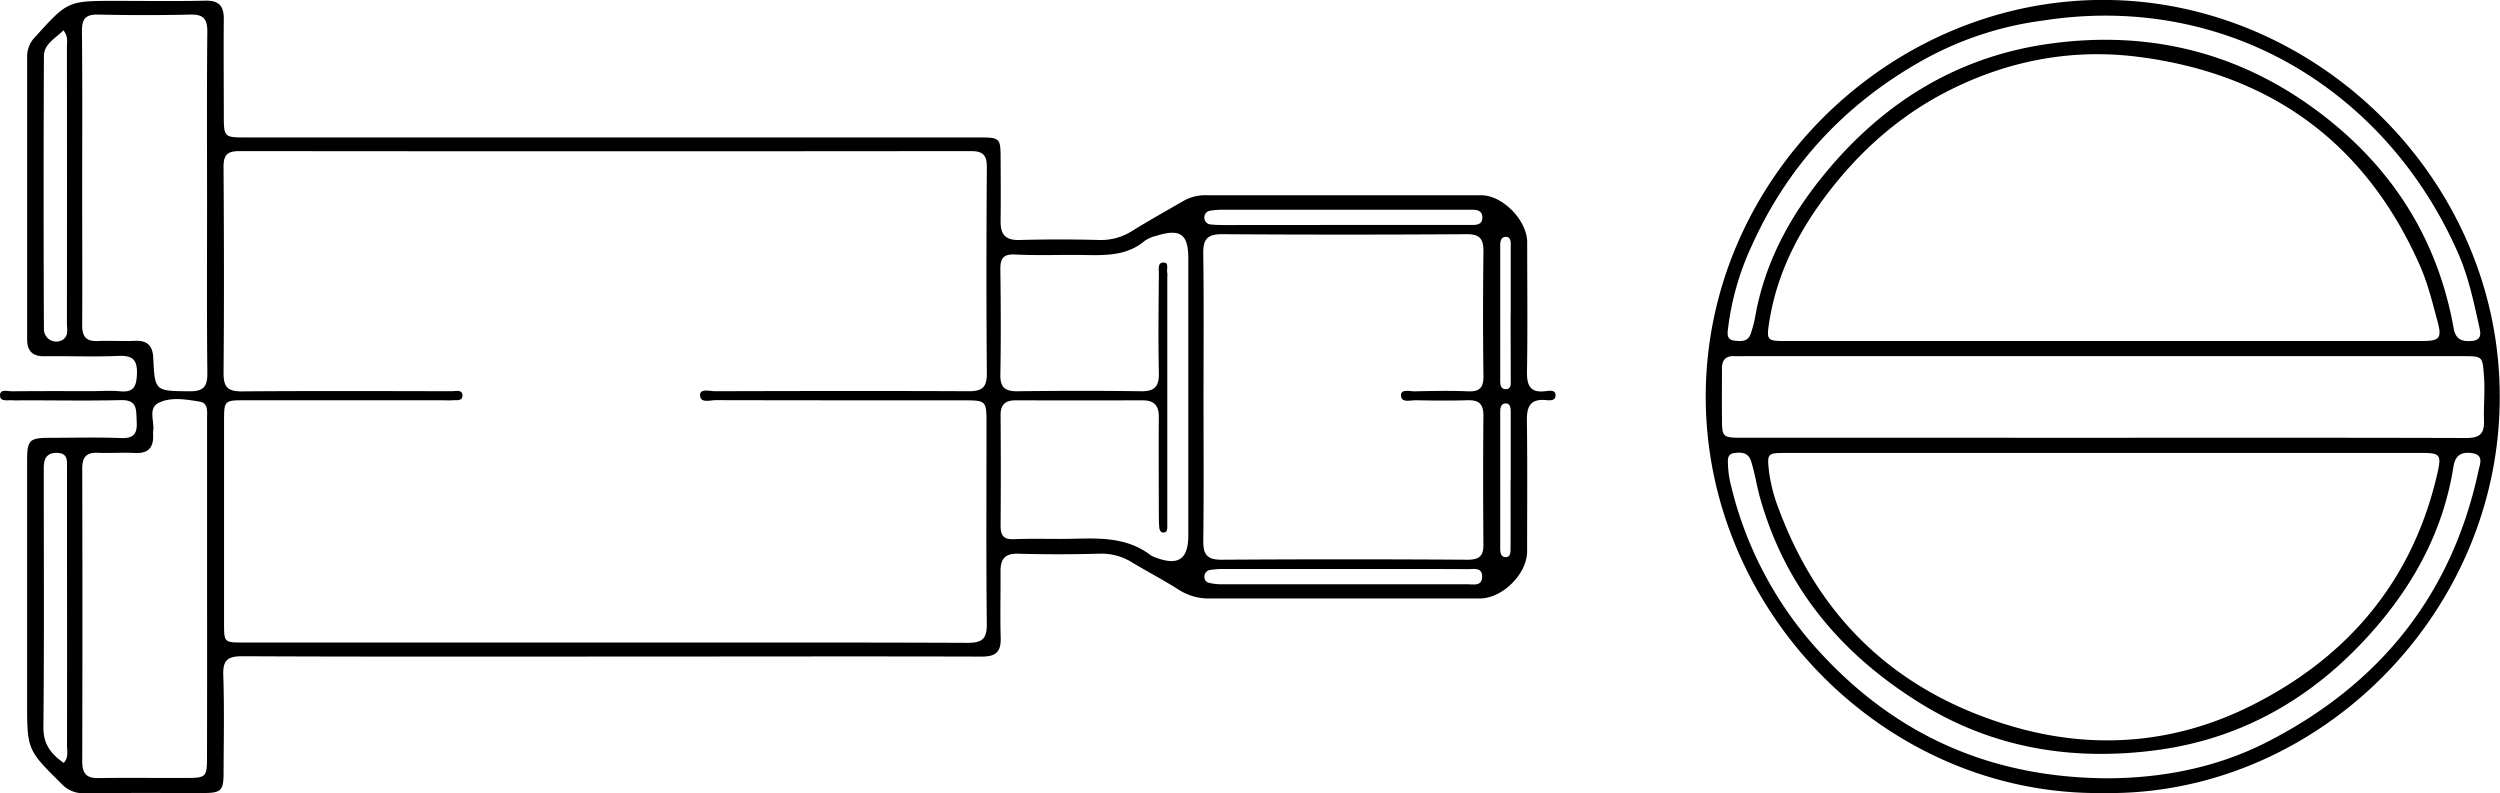 <svg id="Ebene_3" data-name="Ebene 3" xmlns="http://www.w3.org/2000/svg" viewBox="0 0 767.52 243.55"><g id="NWIltO.tif"><path d="M234.14,403.1c-37.66,0-75.32.08-113-.1-4.57,0-6.07,1.16-5.91,5.83.34,10,.13,20,.09,30,0,5.37-.79,6.15-6,6.16-12.3,0-24.6-.06-36.9.06a8.86,8.86,0,0,1-6.81-2.85C55,431.71,55,431.74,55,416.74q0-36.84,0-73.68c0-6.45.65-7.1,7-7.12,7.29,0,14.58-.21,21.86.08,4,.15,5-1.48,4.79-5.07s.35-6.71-4.91-6.58c-9.87.24-19.74.06-29.61.06-1.22,0-2.44.07-3.65,0-1.42-.12-3.74.49-3.79-1.41-.07-2.18,2.3-1.35,3.62-1.36,8.2-.09,16.4-.05,24.6-.05,2.89,0,5.79-.22,8.65.05,4.14.39,5-1.44,5.16-5.27.15-4.44-1.31-5.78-5.68-5.59-7.58.32-15.18,0-22.78.1-3.69.05-5.25-1.69-5.25-5.23q0-43.44,0-86.87a8.64,8.64,0,0,1,2.6-6.07c9.89-10.93,9.89-10.93,24.79-10.93,9.12,0,18.23.14,27.34-.06,4.21-.09,5.69,1.69,5.65,5.68-.1,9.7,0,19.4,0,29.1,0,7.2,0,7.21,7,7.21H293.2q27.35,0,54.67,0c5.59,0,6,.36,6,5.89.05,6.67.08,13.34,0,20,0,4,1.58,5.7,5.76,5.59q12.28-.33,24.59,0a17.75,17.75,0,0,0,10.24-2.91c5.15-3.18,10.44-6.12,15.68-9.16a13.47,13.47,0,0,1,7-1.67q42.14,0,84.28,0c6.6,0,14.11,7.73,14.12,14.44,0,13.19.16,26.39-.06,39.57-.08,4.34.89,6.76,5.76,6.14,1.09-.14,2.92-.46,3,1.1.14,2-1.85,1.73-3.07,1.63-4.87-.39-5.78,2.21-5.72,6.43.18,13.33.07,26.68.07,40,0,6.92-7.53,14.47-14.52,14.48q-41.44,0-82.91,0a16.86,16.86,0,0,1-9.46-2.64c-4.71-3-9.68-5.59-14.47-8.47a17.65,17.65,0,0,0-9.88-2.63c-8.35.22-16.71.24-25.05,0-4.11-.11-5.4,1.74-5.38,5.41.05,6.83-.14,13.65.05,20.47.12,4.3-1.53,5.73-5.9,5.71C310.07,403,272.11,403.1,234.14,403.1Zm-1.64-4.3c37,0,74.09-.07,111.14.09,4.53,0,6.06-1.14,6-5.84-.23-20.61-.09-41.23-.1-61.85,0-6.61-.16-6.76-7-6.76-25.36,0-50.71,0-76.07-.06-1.75,0-4.85,1.05-4.87-1.55,0-2.14,3-1.18,4.66-1.19,26-.07,51.93-.12,77.9,0,4.19,0,5.52-1.32,5.49-5.51-.18-21.06-.15-42.14,0-63.21,0-3.67-1.06-5-4.9-5q-112.29.12-224.58,0c-3.87,0-4.88,1.31-4.86,5,.14,21.07.19,42.14,0,63.21,0,4.52,1.54,5.6,5.79,5.56,21.41-.17,42.82-.09,64.23-.05,1.23,0,3.28-.62,3.33,1.28s-2,1.38-3.27,1.5c-.91.08-1.82,0-2.73,0q-30.53,0-61,0c-6,0-6.19.17-6.19,6.07q0,31.15,0,62.3c0,6,0,6,6,6Zm183.67-75.45c0,14.7.11,29.4-.07,44.1-.05,4.16,1,5.95,5.6,5.92q37.8-.25,75.59,0c3.63,0,4.84-1.22,4.81-4.7-.1-13.18-.12-26.37,0-39.55,0-3.64-1.45-4.81-4.88-4.71-5.31.15-10.63.11-15.94,0-1.64,0-4.47.87-4.48-1.54,0-2,2.71-1.17,4.23-1.2,5.46-.12,10.93-.22,16.39,0,3.62.15,4.73-1.22,4.69-4.75q-.24-19.08,0-38.18c0-3.78-1-5.33-5.16-5.31q-37.57.25-75.14,0c-4.41,0-5.78,1.54-5.72,5.84C416.29,294,416.17,308.65,416.17,323.35Zm-4.67.22V280.82c0-7.39-2.46-9.17-9.67-6.93a10.65,10.65,0,0,0-3.74,1.6c-5.48,4.62-12,4.44-18.55,4.33-7-.12-14,.2-21-.15-3.73-.19-4.79,1-4.74,4.56.14,10.76.19,21.53,0,32.29-.08,4.12,1.57,5.18,5.39,5.13,12.6-.16,25.21-.18,37.81,0,4.22.06,5.55-1.52,5.46-5.62-.22-10.16-.08-20.32,0-30.47,0-1.29-.41-3.34,1.28-3.43,2-.11,1,2,1.31,3.19a6.16,6.16,0,0,1,0,1.36v73.66c0,.91,0,1.82,0,2.73s0,2-1.27,1.95c-.86,0-1.15-.93-1.21-1.71-.09-1.2-.11-2.42-.12-3.63,0-10-.09-20,0-30,.05-3.7-1.47-5.26-5.1-5.25q-19.37.07-38.73,0c-3.14,0-4.77,1.13-4.75,4.52q.13,17.06,0,34.11c0,3.23,1.24,4.17,4.38,4,5.76-.24,11.54,0,17.31-.11,8.51-.2,17-.58,24.33,5a5,5,0,0,0,1.22.61c7.23,2.84,10.39.8,10.39-6.71ZM110.25,382.25q0-26.12,0-52.23c0-2.07.46-4.78-2.35-5.21-4.16-.65-8.74-1.49-12.52.41C92,326.9,94.21,331,93.69,334a4.58,4.58,0,0,0,0,.91c.2,3.93-1.41,5.91-5.61,5.69-3.78-.2-7.59.1-11.37-.06-3.57-.16-4.79,1.39-4.78,4.86q.11,45,0,89.92c0,3.73,1.33,5.15,5,5.09,9.1-.15,18.2,0,27.3-.05,5.55,0,6-.39,6-5.9Q110.29,408.37,110.25,382.25Zm0-118.36c0-17.57-.1-35.15.08-52.72,0-4-1.34-5.26-5.28-5.16-9.4.22-18.82.2-28.22,0-3.72-.08-5,1.14-5,4.95.18,16.35.08,32.72.08,49.08,0,13.78.07,27.57,0,41.35,0,3.5,1.23,5,4.79,4.84,3.78-.17,7.59.11,11.37-.06s5.48,1.39,5.66,5.25c.48,10.3.58,10.13,11.12,10.24,4.19.05,5.53-1.36,5.49-5.52C110.15,298.73,110.25,281.31,110.25,263.89Zm-44,171.87c1.55-1.7,1-3.61,1-5.34q.06-27,0-54.06,0-15.67,0-31.34c0-2.09.25-4.36-3-4.45s-4.14,1.82-4.13,4.59c0,.76,0,1.51,0,2.27,0,25.74.14,51.48-.11,77.22C59.92,430,62.33,433,66.26,435.76Zm-.09-224.92c-2.48,2.49-5.94,4.13-6,7.86q-.18,42,0,84a3.8,3.8,0,0,0,5.91,3.06c1.76-1.28,1.15-3.32,1.15-5.06q.06-42.47,0-84.94C67.27,214.33,67.62,212.76,66.17,210.84Zm393.19,59.75h36.36c1.06,0,2.12,0,3.18,0,1.51,0,2.8-.36,2.88-2.14.1-2-1.28-2.51-3-2.53-.75,0-1.51,0-2.27,0q-37,0-74.08,0a24.08,24.08,0,0,0-4.07.28,2.06,2.06,0,0,0-1.92,2.16,2.09,2.09,0,0,0,2,2.09c1.35.13,2.72.16,4.08.17Q441,270.61,459.36,270.59Zm.13,105.63q-18.67,0-37.36,0a24,24,0,0,0-4.06.32,2,2,0,0,0-1.61,1.95,1.81,1.81,0,0,0,1.51,2,16.69,16.69,0,0,0,3.59.42q37.8,0,75.62,0c1.82,0,4.48.69,4.54-2.3s-2.6-2.34-4.42-2.35C484.69,376.19,472.09,376.22,459.49,376.22Zm51-78.17c0-6.8,0-13.61,0-20.41,0-1.29.29-3.31-1.38-3.39-2-.09-1.84,2.06-1.84,3.48,0,13.45,0,26.91,0,40.37,0,1.21,0,2.8,1.51,2.9,2,.13,1.71-1.73,1.72-3C510.48,311.36,510.45,304.71,510.45,298.05Zm0,51.05c0-7,0-13.94,0-20.91,0-1.2,0-2.82-1.56-2.8s-1.66,1.55-1.66,2.81c0,13.79,0,27.58,0,41.37,0,1.27,0,3.15,1.85,3,1.45-.11,1.32-1.85,1.33-3C510.46,362.74,510.44,355.92,510.44,349.1Z" transform="translate(-46.68 -201.53)"/><path d="M692.35,445c-66.6.85-122-55.53-122-121.75.07-66.71,56.1-121.62,121.77-121.74,65.41-.13,122,54.76,122,121.72C814.25,390.4,757.73,446.06,692.35,445ZM693,340.59q-49.17,0-98.35,0c-5.34,0-5.43.25-4.91,5.4a49.87,49.87,0,0,0,3.21,12.26c12.76,34,36.8,56.14,71.65,66.32,24.89,7.27,49.59,5.24,72.57-6.09,30.28-14.94,50.55-38.83,58-72.48,1-4.73.47-5.41-4.67-5.42Zm-.49-34.38H790.4c5.2,0,6-.87,4.67-5.83-1.57-5.83-3-11.71-5.44-17.29C773,245.42,743.82,224.23,703.29,219c-20.1-2.61-39.63,1-57.85,10.11-15.45,7.7-28.09,19-38.35,32.7-8.49,11.33-14.85,23.87-17.16,38.08-1,6.31-.93,6.34,5.53,6.34Zm0,29.72c37.06,0,74.12-.05,111.17.07,4,0,5.76-1,5.61-5.33s.34-9,0-13.52c-.49-6.25-.21-6.28-6.81-6.28H582.84c-1.21,0-2.43.06-3.64,0-2.67-.11-3.88,1.12-3.86,3.8,0,5-.06,10,0,15,0,6.18.11,6.25,6.47,6.25Zm.78,104.54c16.51,0,33.53-3.07,49.12-11,34.63-17.59,57-45.13,65.19-83.45.42-1.95,1.75-4.82-1.94-5.37-3.08-.46-5.16.45-5.74,4.09-2.94,18.72-11.36,34.89-23.62,49.17-18,21-40.54,34.5-68.17,38-25.27,3.23-49.41-.64-71.57-14.27-24.31-15-41.54-35.23-49.45-63-1.08-3.79-1.63-7.69-2.81-11.45-.85-2.71-2.8-2.83-5-2.6-2.47.27-2.17,2.17-2.1,3.79a27.36,27.36,0,0,0,.62,4.95,115,115,0,0,0,28.15,53.05C629.23,427.42,658,440.2,693.27,440.47Zm-.85-234.14a125.42,125.42,0,0,0-18.55,1.51,103,103,0,0,0-38,12.8c-23.17,13.26-40.49,32-51.43,56.38a84.32,84.32,0,0,0-7.24,25.19c-.17,1.54-.62,3.58,1.89,3.89,2.16.27,4.36.4,5.15-2.38a41.63,41.63,0,0,0,1.18-4.38c2.83-16.68,10.48-31,21.07-44,18.36-22.52,41.57-36.82,70.63-40.55,30.92-4,59,3.49,83.58,22.79,21.2,16.63,34.52,38.19,39.27,64.81.62,3.44,2.66,4.06,5.53,3.82,3.5-.3,2.62-2.92,2.21-4.79-1.65-7.54-3.3-15.15-6.41-22.22C782.51,236.37,742.23,206.13,692.42,206.33Z" transform="translate(-46.68 -201.53)"/></g></svg>